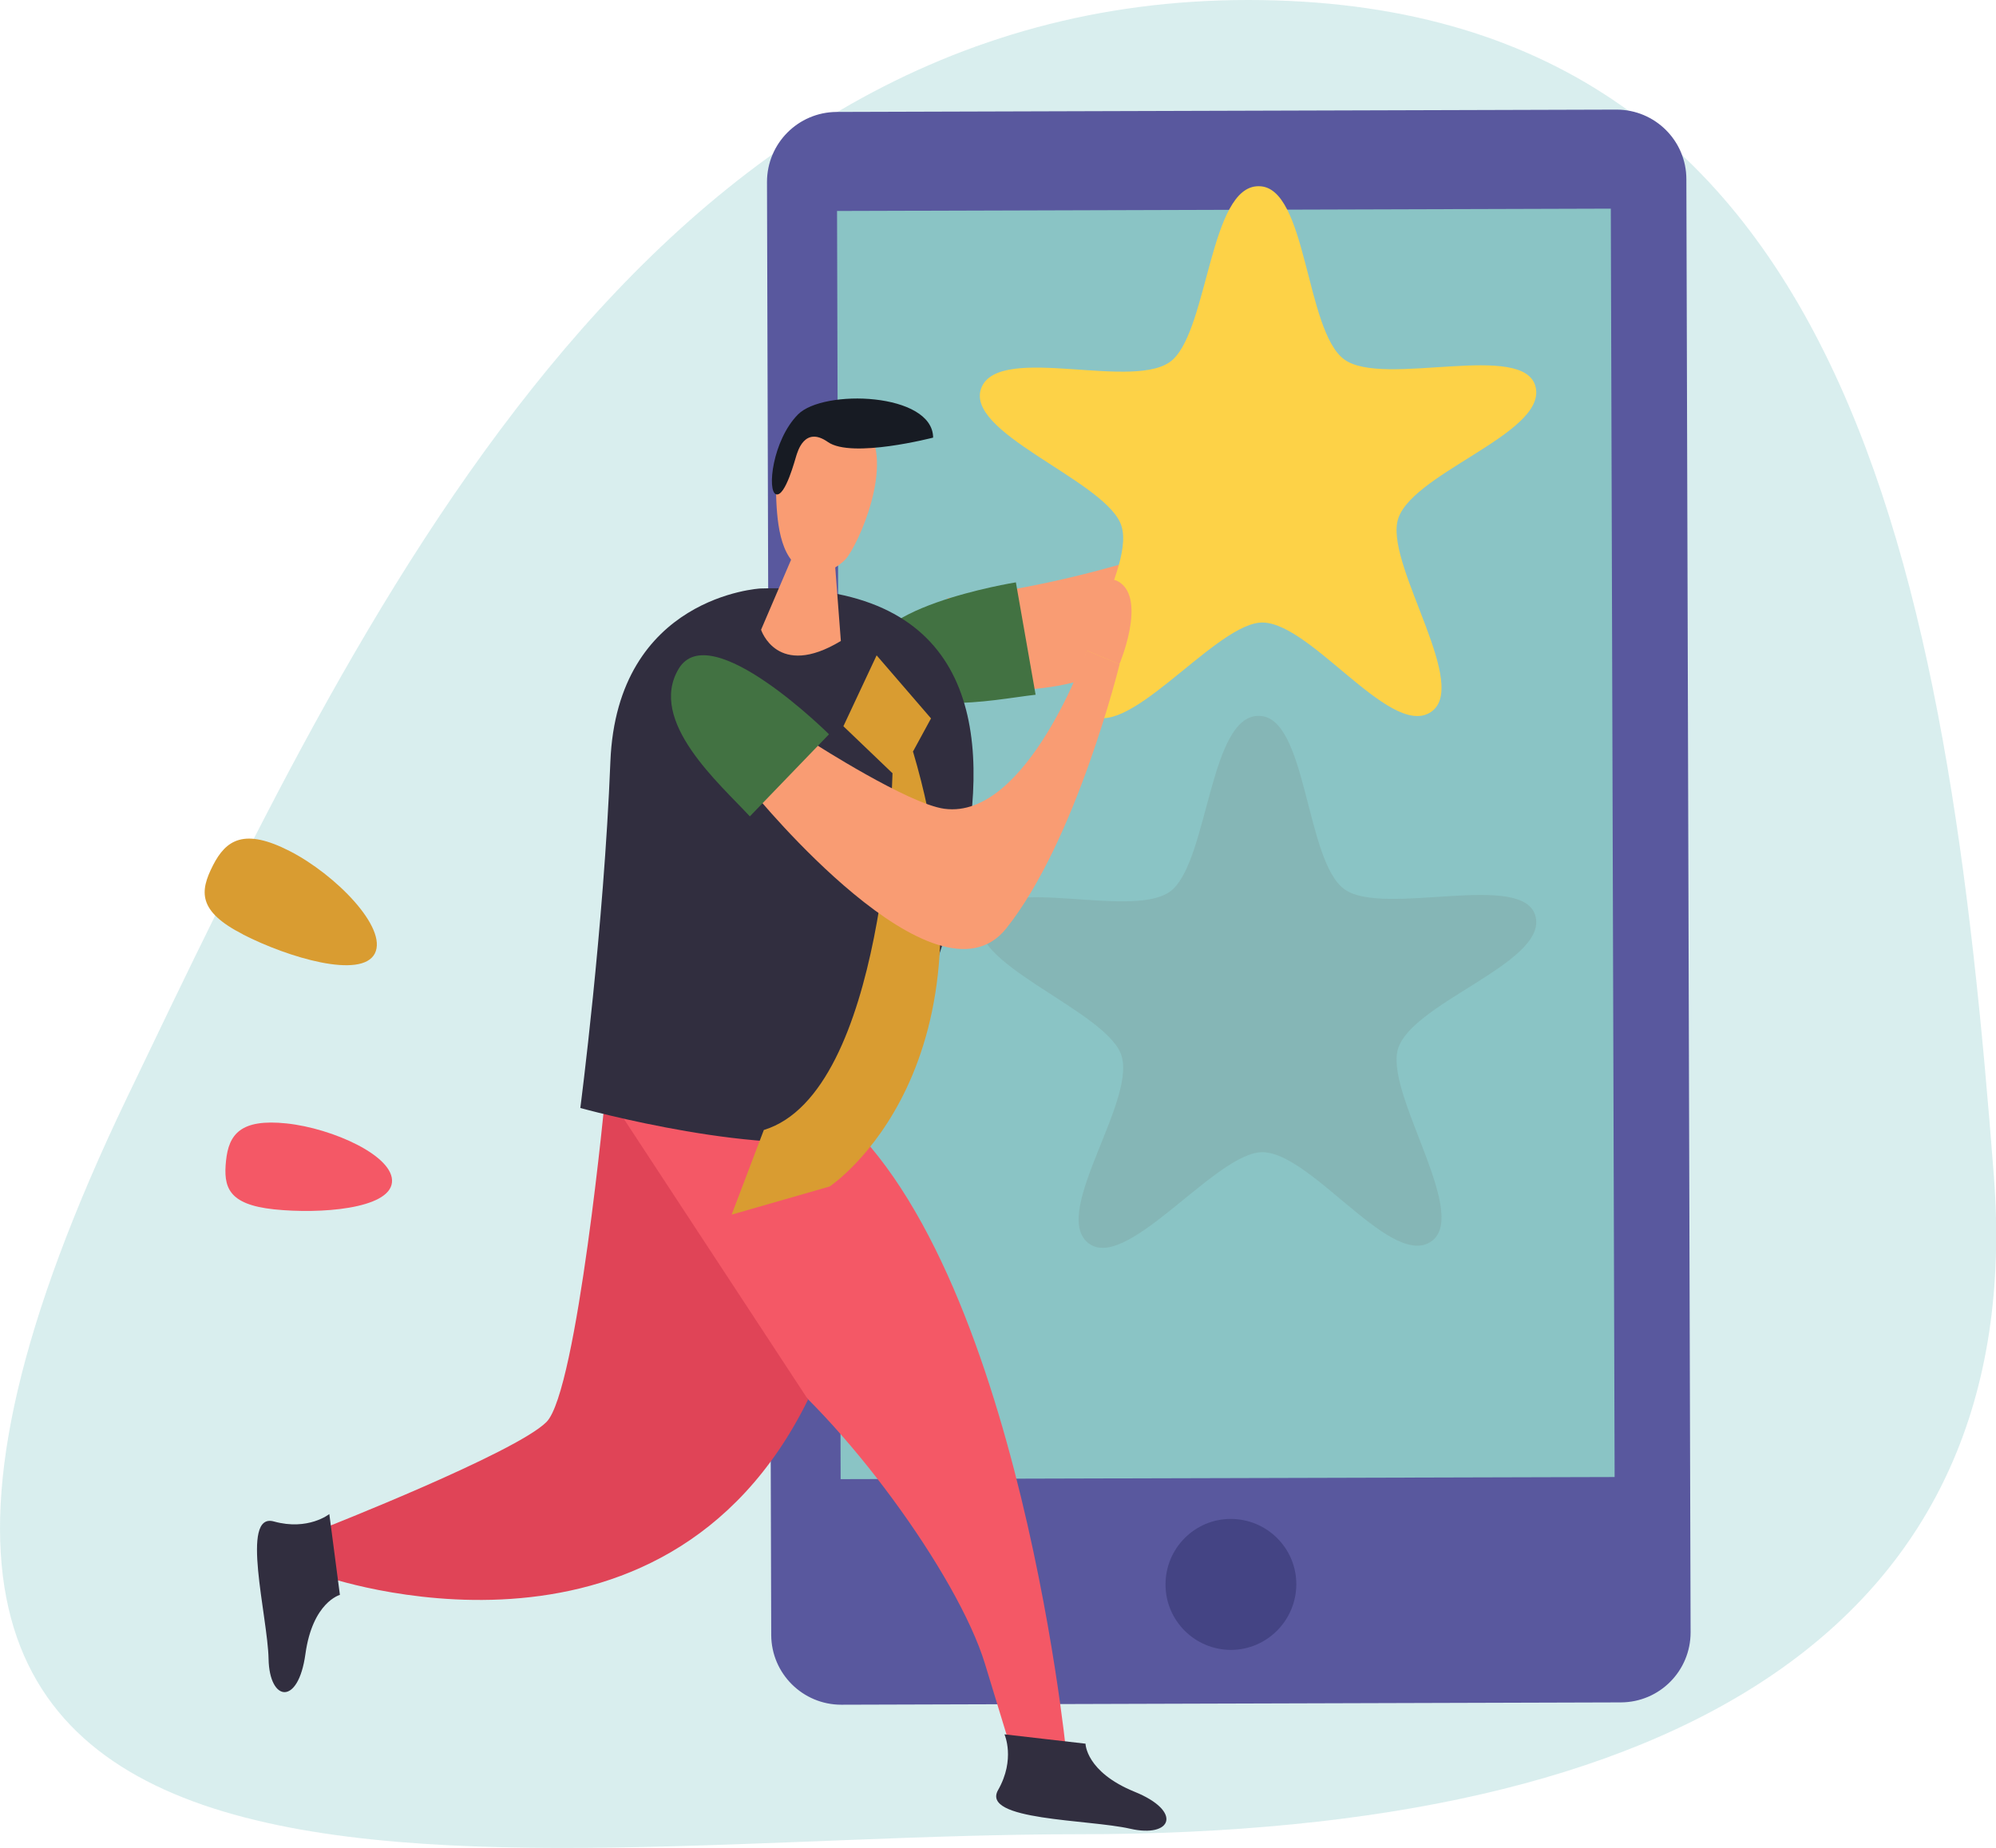 <svg xmlns="http://www.w3.org/2000/svg" id="_&#x428;&#x430;&#x440;_2" data-name="&#x428;&#x430;&#x440; 2" viewBox="0 0 94.31 87.33"><defs><style>      .cls-1 {        fill: #444484;      }      .cls-2 {        fill: #427242;      }      .cls-3 {        fill: #fdd247;      }      .cls-4 {        fill: #8ac4c5;      }      .cls-5 {        fill: #d99c31;      }      .cls-6 {        fill: #312e3f;      }      .cls-7 {        fill: #bfe2e2;      }      .cls-7, .cls-8 {        opacity: .6;      }      .cls-9 {        fill: #e04457;      }      .cls-10 {        fill: #f45866;      }      .cls-11 {        fill: #59589e;      }      .cls-8 {        fill: #82adab;      }      .cls-12 {        fill: #171b23;      }      .cls-13 {        fill: #f99c73;      }    </style></defs><g id="Layer_1" data-name="Layer 1"><g><path class="cls-7" d="m6.02,51.83c-20.74,43.19,16.52,34.85,44.98,34.85s44.82-9.97,43.21-31.1C92.03,27.21,87.43,0,58.97,0S16.9,29.17,6.02,51.83Z"></path><g><path class="cls-11" d="m79.88,77.14c0,1.82-1.46,3.3-3.29,3.31l-36.84.11c-1.82,0-3.3-1.47-3.31-3.29l-.2-68.67c0-1.82,1.47-3.3,3.29-3.31l36.85-.11c1.82,0,3.3,1.47,3.3,3.29l.2,68.67Z"></path><polygon class="cls-4" points="76.29 69.8 39.72 69.9 39.55 9.97 76.11 9.86 76.29 69.8"></polygon><path class="cls-1" d="m61.25,74.86c0,1.71-1.38,3.1-3.08,3.11-1.71,0-3.1-1.38-3.1-3.09,0-1.71,1.38-3.1,3.08-3.1,1.71,0,3.1,1.38,3.1,3.08Z"></path></g><path class="cls-10" d="m28.62,51.57s3.11,9.51,7.13,12.43c4.02,2.92,9.51,10.42,10.79,14.63l1.28,4.2h2.56s-2.5-25.23-12.2-31.27h-9.56Z"></path><path class="cls-9" d="m28.62,51.57s-1.34,14.17-2.8,15.63c-1.46,1.46-10.55,5.03-10.55,5.03v2.24s16.02,5.68,22.91-8.33l-9.56-14.57Z"></path><path class="cls-6" d="m51.29,82.4s.01,1.33,2.31,2.27c2.3.93,1.77,2.2-.2,1.75-1.97-.45-7.07-.38-6.24-1.83.83-1.46.3-2.63.3-2.63l3.82.44Z"></path><path class="cls-6" d="m16.06,75.37s-1.29.34-1.63,2.8-1.7,2.25-1.74.23c-.04-2.02-1.36-6.95.25-6.5,1.62.45,2.62-.35,2.62-.35l.5,3.82Z"></path><path class="cls-13" d="m46.36,32.51s4.91.86,8.96-2.59c4.05-3.45,7.64-11.24,7.64-11.24l-1.4-.93s-4.97,7.88-8.76,8.96c-4.76,1.35-8.03,1.56-8.03,1.56l1.59,4.25Z"></path><path class="cls-2" d="m48.93,32.82l-.93-5.3s-7.81,1.25-6.68,3.91c1.12,2.66,5.55,1.63,7.62,1.4Z"></path><path class="cls-6" d="m35.93,27.81s-6.78.36-7.09,8.19c-.31,7.84-1.42,16.36-1.42,16.36,0,0,8.92,2.48,13.26,1.32,0,0,14.69-26.48-4.75-25.87Z"></path><polygon class="cls-5" points="41.42 30.97 39.85 34.32 42.44 36.8 43.99 33.95 41.42 30.97"></polygon><path class="cls-5" d="m42.17,36.54s-.31,15.1-6.08,16.86l-1.52,4,4.63-1.33s8.38-5.54,3.94-20.55l-.97,1.03Z"></path><path class="cls-13" d="m37.55,26.05l-1.59,3.71s.76,2.35,3.77.53l-.32-4.19-1.86-.06Z"></path><g><path class="cls-13" d="m38.35,19.73c-.58.63-1.74,1.84-1.7,2.98.04,1.14,0,3.13.95,3.98.96.86,2,.11,2.35-.26.57-.61,2.37-4.56.96-6.25-1.07-1.27-2.12-.93-2.56-.46Z"></path><path class="cls-12" d="m44.09,20.68s-3.84,1-4.97.21c-1.12-.79-1.44.5-1.49.63-.05.14-.52,1.97-.96,1.84-.44-.14-.17-2.55,1.03-3.77,1.2-1.22,6.37-1.04,6.39,1.09Z"></path></g><path class="cls-3" d="m59.48,8.8c2.28,0,2.19,6.85,4.04,8.19,1.85,1.34,8.54-.91,9.04,1.31.51,2.23-6.12,4.13-6.54,6.38-.43,2.24,3.5,7.83,1.54,9-1.96,1.17-5.82-4.54-8.09-4.25-2.27.29-6.36,5.75-8.09,4.25-1.72-1.5,2.52-6.94,1.54-9-.97-2.07-7.43-4.28-6.54-6.38.9-2.1,7.37.25,9.04-1.31,1.67-1.56,1.76-8.19,4.04-8.19Z"></path><path class="cls-8" d="m59.48,33.83c2.28,0,2.19,6.85,4.04,8.19,1.85,1.34,8.54-.91,9.04,1.31.51,2.23-6.12,4.13-6.54,6.38-.43,2.24,3.5,7.83,1.54,9-1.96,1.17-5.82-4.54-8.09-4.25-2.27.29-6.36,5.75-8.09,4.25-1.72-1.5,2.52-6.94,1.54-9-.97-2.07-7.43-4.28-6.54-6.38.9-2.1,7.37.25,9.04-1.31,1.67-1.56,1.76-8.19,4.04-8.19Z"></path><g><path class="cls-13" d="m35.65,37.51s8.57,10.52,11.89,6.37c3.32-4.16,5.36-12.49,5.36-12.49l-1.55-.65s-2.82,8.01-6.73,7.48c-1.7-.23-6.12-3.07-6.12-3.07l-2.84,2.36Z"></path><path class="cls-2" d="m35.43,38.58l3.74-3.88s-5.61-5.58-7.1-3.1c-1.49,2.48,1.95,5.45,3.36,6.98Z"></path></g><path class="cls-13" d="m51.34,30.74s.27-4.06,1.55-3.23c1.29.84,0,3.88,0,3.88l-1.55-.65Z"></path><path class="cls-10" d="m12.95,57.15c2.18.23,5.44-.02,5.57-1.27.13-1.24-2.8-2.56-4.98-2.79-2.18-.23-2.73.52-2.86,1.76-.13,1.24.09,2.07,2.27,2.3Z"></path><path class="cls-5" d="m11.48,44.16c2.15,1.1,5.6,2.12,6.23.9.62-1.22-1.87-3.74-4.02-4.84-2.15-1.1-3.01-.54-3.63.68-.62,1.22-.73,2.16,1.43,3.26Z"></path></g></g></svg>